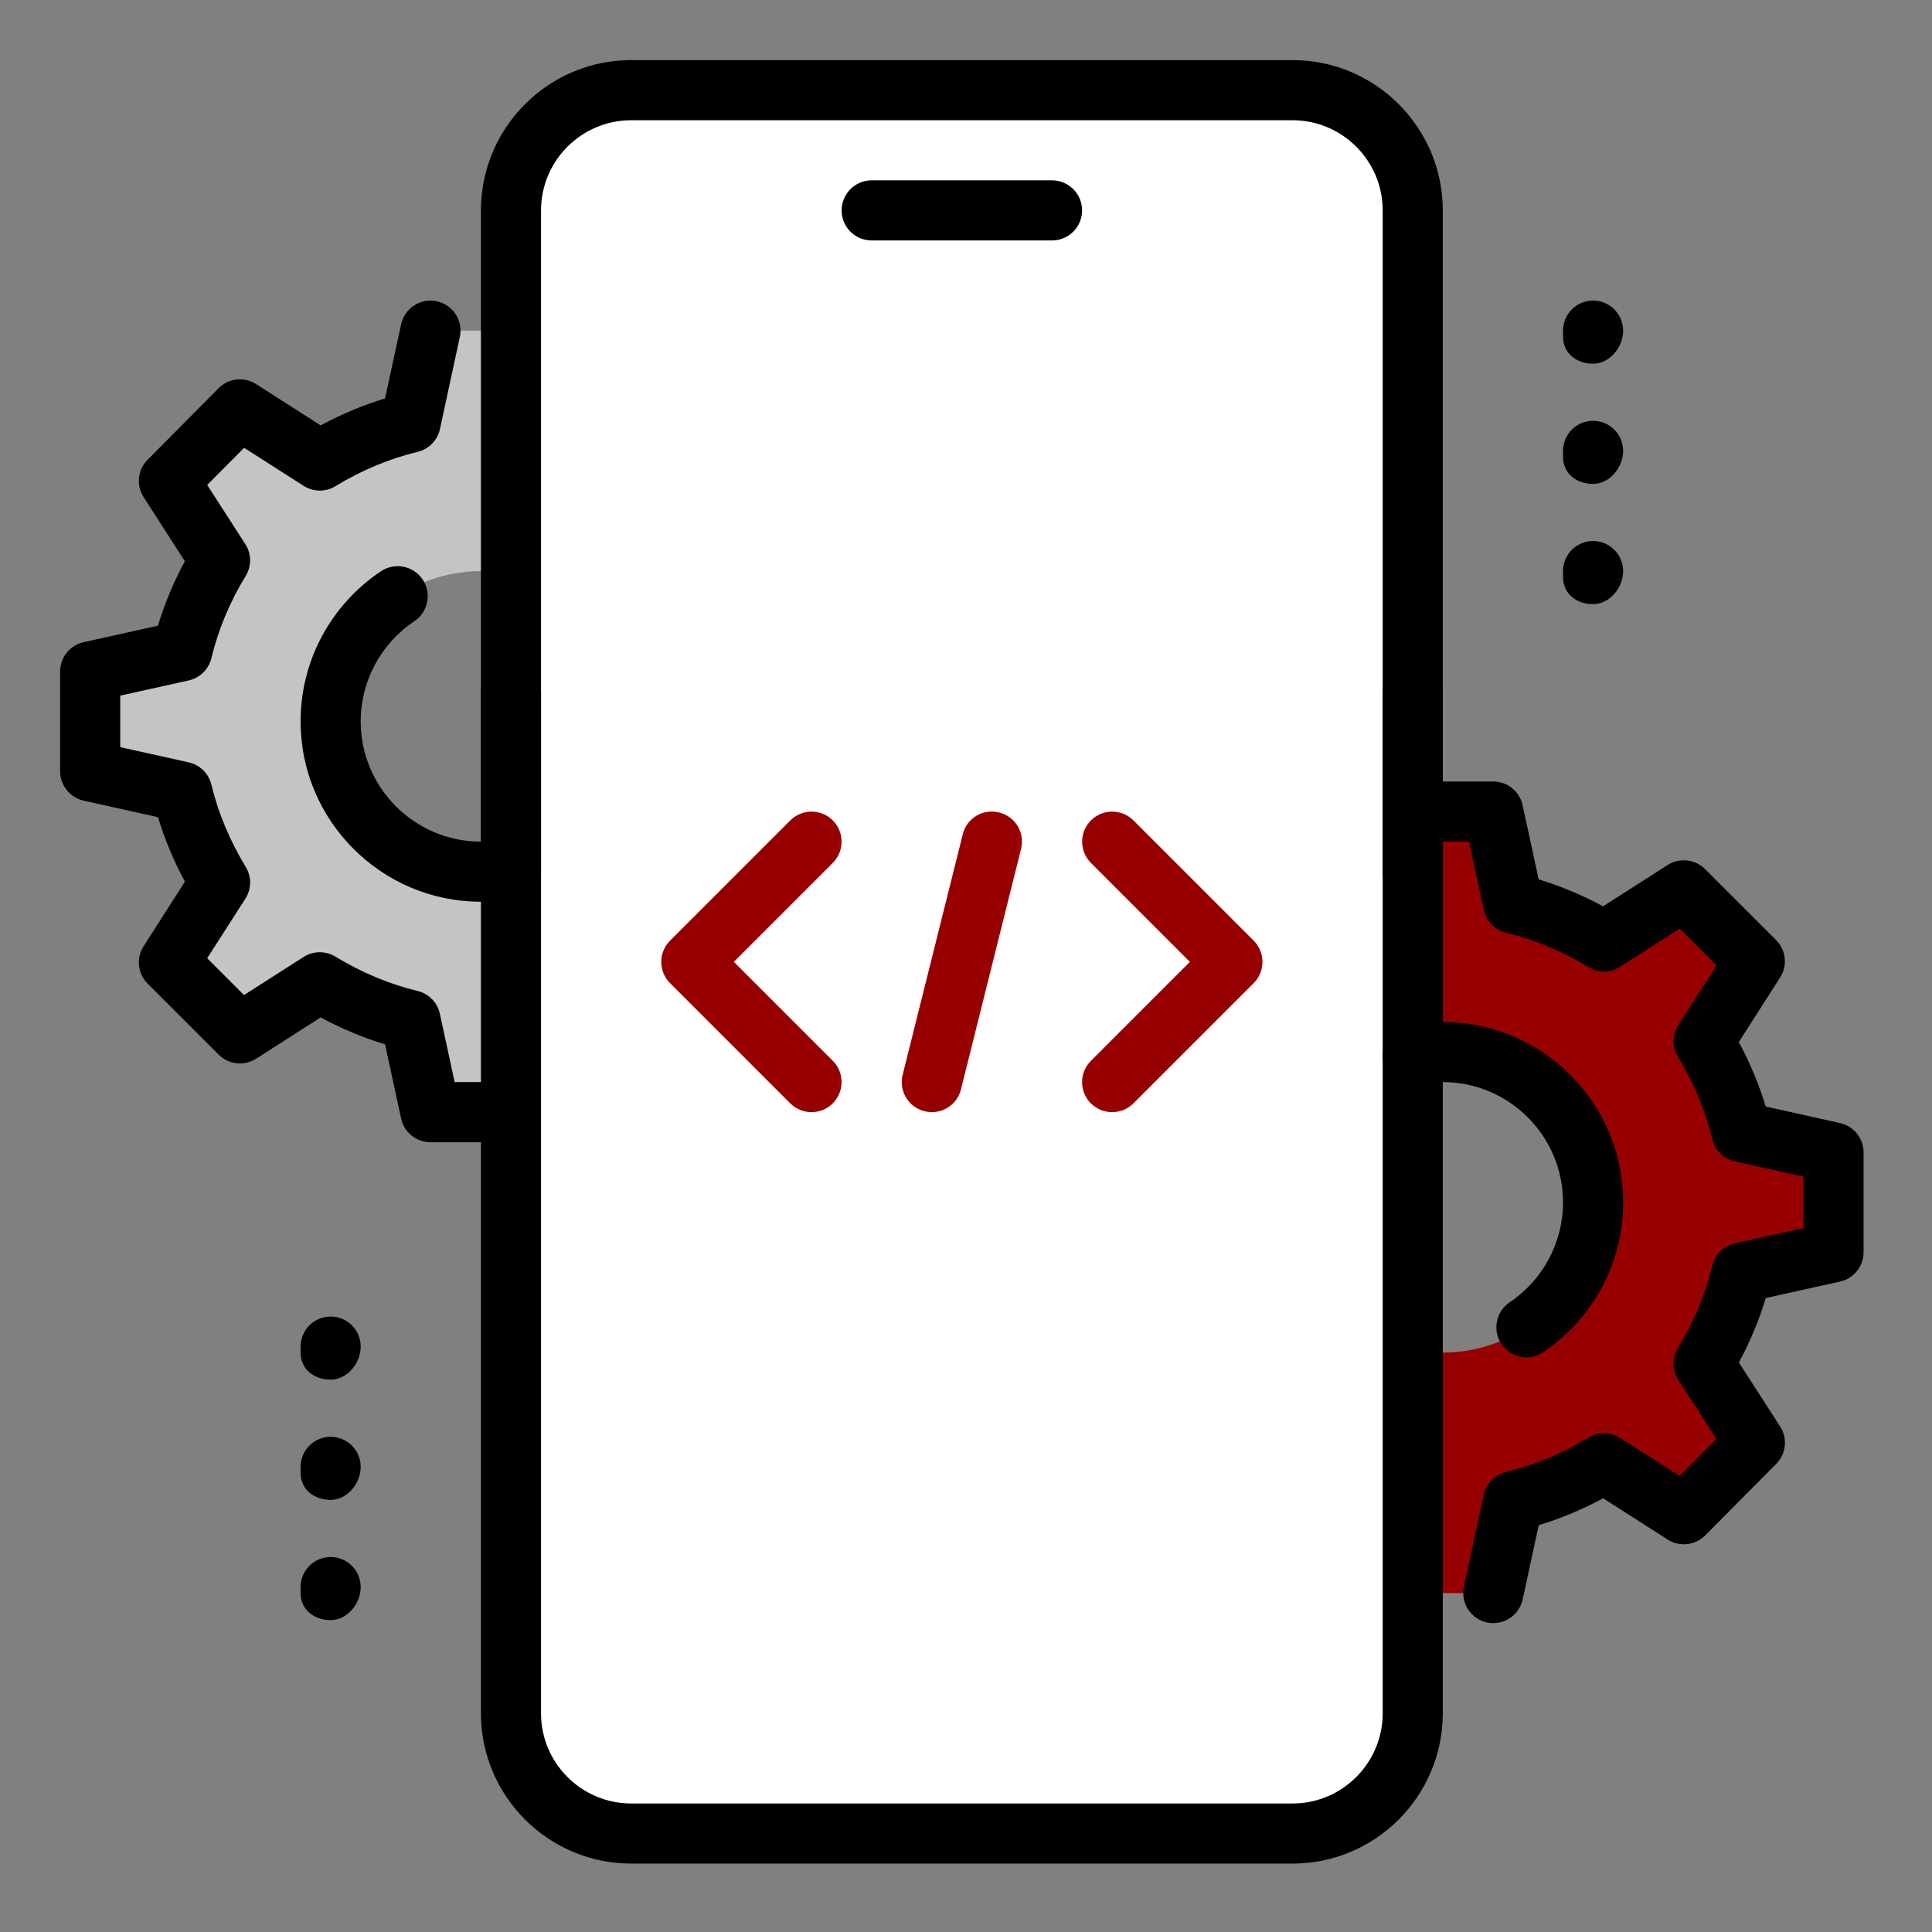 <svg xmlns="http://www.w3.org/2000/svg" width="56" height="56" viewBox="0 0 56 56" fill="none"><rect x="0" y="0" width="56" height="56" fill="#808080" stroke="none"/><path d="M9.584 20.91C9.584 23.315 11.535 25.266 13.94 25.266C16.345 25.266 18.296 23.315 18.296 20.91C18.296 18.505 16.345 16.554 13.94 16.554C11.535 16.554 9.584 18.505 9.584 20.91ZM5.28 22.949L2.614 22.356V19.464L5.28 18.871C5.506 17.93 5.89 17.042 6.378 16.24L4.896 13.94L6.953 11.866L9.27 13.348C10.072 12.86 10.96 12.476 11.901 12.25L12.476 9.584H15.404L15.979 12.25C16.92 12.476 17.808 12.86 18.61 13.348L20.927 11.866L22.984 13.94L21.503 16.24C22.008 17.042 22.374 17.93 22.6 18.871L25.266 19.464V22.356L22.6 22.949C22.374 23.89 22.008 24.778 21.503 25.58L22.985 27.897L20.927 29.954L18.61 28.472C17.808 28.96 16.92 29.344 15.979 29.57L15.404 32.236H12.476L11.901 29.57C10.96 29.344 10.072 28.96 9.27 28.472L6.953 29.954L4.896 27.897L6.379 25.58C5.89 24.778 5.506 23.89 5.28 22.949Z" fill="#C4C4C4"></path><path d="M46.176 34.85C46.176 32.445 44.225 30.494 41.82 30.494C39.415 30.494 37.464 32.445 37.464 34.85C37.464 37.255 39.415 39.206 41.82 39.206C44.225 39.206 46.176 37.255 46.176 34.85ZM50.48 32.811L53.146 33.404V36.296L50.48 36.889C50.254 37.83 49.87 38.718 49.382 39.52L50.864 41.82L48.806 43.894L46.488 42.412C45.687 42.9 44.798 43.284 43.857 43.51L43.282 46.176H40.355L39.779 43.51C38.839 43.284 37.95 42.9 37.148 42.412L34.831 43.894L32.776 41.82L34.259 39.52C33.754 38.718 33.388 37.83 33.161 36.889L30.495 36.296V33.404L33.161 32.811C33.388 31.87 33.754 30.982 34.259 30.18L32.776 27.863L34.834 25.806L37.152 27.288C37.953 26.8 38.842 26.416 39.783 26.19L40.358 23.524H43.285L43.861 26.19C44.801 26.416 45.69 26.8 46.492 27.288L48.809 25.806L50.867 27.863L49.384 30.18C49.87 30.982 50.254 31.87 50.48 32.811Z" fill="#960000"></path><path d="M40.949 49.661C40.949 51.578 39.38 53.146 37.464 53.146H18.296C16.38 53.146 14.811 51.578 14.811 49.661V6.099C14.811 4.182 16.38 2.614 18.296 2.614H37.464C39.38 2.614 40.949 4.182 40.949 6.099V49.661Z" fill="white"></path><path d="M30.494 6.97H25.266C24.785 6.97 24.395 6.58 24.395 6.099C24.395 5.618 24.785 5.227 25.266 5.227H30.494C30.975 5.227 31.365 5.618 31.365 6.099C31.365 6.58 30.975 6.97 30.494 6.97Z" fill="black"></path><path d="M37.464 54.017H18.296C15.893 54.017 13.94 52.062 13.94 49.661V20.039C13.94 19.558 14.33 19.168 14.811 19.168C15.292 19.168 15.682 19.558 15.682 20.039V49.661C15.682 51.102 16.855 52.275 18.296 52.275H37.464C38.905 52.275 40.078 51.102 40.078 49.661V20.039C40.078 19.558 40.468 19.168 40.949 19.168C41.43 19.168 41.82 19.558 41.82 20.039V49.661C41.82 52.062 39.867 54.017 37.464 54.017Z" fill="black"></path><path d="M40.949 26.137C40.468 26.137 40.078 25.747 40.078 25.266V6.099C40.078 4.658 38.905 3.485 37.464 3.485H18.296C16.855 3.485 15.682 4.658 15.682 6.099V25.266C15.682 25.747 15.292 26.137 14.811 26.137C14.33 26.137 13.94 25.747 13.94 25.266V6.099C13.94 3.698 15.893 1.742 18.296 1.742H37.464C39.867 1.742 41.82 3.698 41.82 6.099V25.266C41.82 25.747 41.43 26.137 40.949 26.137Z" fill="black"></path><path d="M46.176 10.542C45.695 10.542 45.305 10.239 45.305 9.758V9.584C45.305 9.103 45.695 8.712 46.176 8.712C46.657 8.712 47.047 9.103 47.047 9.584C47.047 10.065 46.657 10.542 46.176 10.542Z" fill="black"></path><path d="M46.176 14.027C45.695 14.027 45.305 13.724 45.305 13.243V13.069C45.305 12.588 45.695 12.197 46.176 12.197C46.657 12.197 47.047 12.588 47.047 13.069C47.047 13.55 46.657 14.027 46.176 14.027Z" fill="black"></path><path d="M46.176 17.512C45.695 17.512 45.305 17.209 45.305 16.728V16.554C45.305 16.073 45.695 15.682 46.176 15.682C46.657 15.682 47.047 16.073 47.047 16.554C47.047 17.035 46.657 17.512 46.176 17.512Z" fill="black"></path><path d="M9.584 39.99C9.103 39.99 8.713 39.687 8.713 39.206V39.032C8.713 38.551 9.103 38.161 9.584 38.161C10.065 38.161 10.455 38.551 10.455 39.032C10.455 39.513 10.065 39.99 9.584 39.99Z" fill="black"></path><path d="M9.584 43.475C9.103 43.475 8.713 43.172 8.713 42.691V42.517C8.713 42.036 9.103 41.646 9.584 41.646C10.065 41.646 10.455 42.036 10.455 42.517C10.455 42.998 10.065 43.475 9.584 43.475Z" fill="black"></path><path d="M9.584 46.96C9.103 46.96 8.713 46.657 8.713 46.176V46.002C8.713 45.521 9.103 45.131 9.584 45.131C10.065 45.131 10.455 45.521 10.455 46.002C10.455 46.483 10.065 46.96 9.584 46.96Z" fill="black"></path><path d="M43.285 47.047C43.224 47.047 43.162 47.042 43.101 47.028C42.63 46.927 42.332 46.464 42.433 45.993L43.008 43.327C43.078 43 43.331 42.743 43.655 42.665C44.477 42.466 45.279 42.132 46.037 41.67C46.317 41.496 46.678 41.501 46.959 41.679L48.684 42.782L49.752 41.705L48.649 39.994C48.468 39.713 48.464 39.353 48.637 39.069C49.098 38.311 49.433 37.509 49.63 36.687C49.708 36.362 49.963 36.111 50.288 36.038L52.275 35.597V34.104L50.29 33.663C49.964 33.59 49.71 33.339 49.632 33.015C49.435 32.193 49.098 31.391 48.638 30.633C48.464 30.349 48.468 29.99 48.649 29.71L49.754 27.983L48.687 26.916L46.96 28.021C46.68 28.201 46.321 28.204 46.039 28.03C45.279 27.568 44.477 27.233 43.657 27.035C43.331 26.956 43.08 26.699 43.01 26.373L42.581 24.395H41.82C41.339 24.395 40.949 24.005 40.949 23.524C40.949 23.043 41.339 22.652 41.82 22.652H43.284C43.693 22.652 44.049 22.94 44.134 23.341L44.599 25.489C45.237 25.683 45.863 25.944 46.465 26.27L48.337 25.073C48.682 24.853 49.132 24.902 49.422 25.191L51.48 27.247C51.77 27.537 51.818 27.988 51.597 28.333L50.4 30.204C50.726 30.809 50.987 31.435 51.181 32.074L53.333 32.552C53.733 32.641 54.017 32.996 54.017 33.404V36.296C54.017 36.704 53.733 37.059 53.334 37.147L51.182 37.624C50.989 38.264 50.728 38.889 50.402 39.492L51.597 41.346C51.82 41.689 51.773 42.142 51.484 42.432L49.426 44.505C49.135 44.796 48.684 44.845 48.339 44.625L46.467 43.428C45.863 43.754 45.239 44.016 44.601 44.209L44.136 46.357C44.047 46.769 43.684 47.047 43.285 47.047Z" fill="black"></path><path d="M44.244 39.342C43.965 39.342 43.69 39.206 43.521 38.957C43.252 38.558 43.359 38.016 43.759 37.748C44.727 37.096 45.305 36.012 45.305 34.85C45.305 32.928 43.742 31.365 41.82 31.365C41.583 31.365 41.348 31.389 41.123 31.435C40.656 31.529 40.191 31.229 40.093 30.755C39.997 30.283 40.3 29.823 40.773 29.727C41.114 29.659 41.466 29.622 41.82 29.622C44.702 29.622 47.047 31.968 47.047 34.85C47.047 36.594 46.181 38.218 44.728 39.194C44.58 39.293 44.411 39.342 44.244 39.342Z" fill="black"></path><path d="M13.94 26.137C11.058 26.137 8.713 23.792 8.713 20.91C8.713 19.159 9.584 17.533 11.044 16.557C11.44 16.292 11.983 16.397 12.252 16.799C12.518 17.198 12.41 17.74 12.009 18.007C11.037 18.659 10.455 19.742 10.455 20.91C10.455 22.832 12.018 24.395 13.94 24.395C14.174 24.395 14.403 24.372 14.623 24.327C15.085 24.231 15.554 24.536 15.649 25.01C15.745 25.482 15.439 25.941 14.966 26.035C14.633 26.103 14.292 26.137 13.94 26.137Z" fill="black"></path><path d="M13.94 33.108H12.476C12.067 33.108 11.711 32.82 11.626 32.419L11.161 30.271C10.523 30.077 9.897 29.816 9.294 29.49L7.423 30.687C7.076 30.907 6.628 30.86 6.337 30.569L4.28 28.512C3.99 28.223 3.942 27.772 4.163 27.427L5.36 25.555C5.034 24.951 4.773 24.325 4.579 23.686L2.427 23.208C2.027 23.119 1.742 22.764 1.742 22.356V19.464C1.742 19.056 2.027 18.701 2.426 18.613L4.578 18.136C4.771 17.496 5.032 16.871 5.358 16.268L4.165 14.412C3.942 14.069 3.989 13.616 4.278 13.327L6.336 11.253C6.623 10.96 7.076 10.912 7.423 11.133L9.294 12.33C9.899 12.004 10.523 11.743 11.161 11.549L11.626 9.401C11.727 8.929 12.199 8.629 12.661 8.733C13.132 8.834 13.429 9.298 13.328 9.768L12.753 12.434C12.684 12.762 12.431 13.018 12.107 13.097C11.284 13.295 10.483 13.63 9.723 14.092C9.441 14.266 9.082 14.261 8.801 14.083L7.076 12.98L6.006 14.057L7.109 15.768C7.292 16.048 7.296 16.409 7.122 16.693C6.66 17.451 6.325 18.253 6.128 19.075C6.05 19.399 5.796 19.65 5.47 19.723L3.485 20.163V21.656L5.47 22.097C5.796 22.17 6.05 22.421 6.128 22.745C6.325 23.567 6.662 24.369 7.122 25.127C7.296 25.411 7.292 25.77 7.111 26.05L6.006 27.775L7.073 28.842L8.8 27.737C9.08 27.559 9.441 27.556 9.721 27.728C10.481 28.19 11.283 28.525 12.103 28.723C12.429 28.802 12.68 29.06 12.75 29.386L13.178 31.365H13.94C14.421 31.365 14.811 31.755 14.811 32.236C14.811 32.717 14.421 33.108 13.94 33.108Z" fill="black"></path><path d="M27.009 32.236C26.939 32.236 26.869 32.227 26.798 32.21C26.329 32.093 26.047 31.621 26.164 31.154L27.906 24.184C28.021 23.715 28.486 23.433 28.962 23.55C29.431 23.667 29.713 24.139 29.596 24.606L27.854 31.576C27.756 31.973 27.401 32.236 27.009 32.236Z" fill="#960000"></path><path d="M32.236 32.236C32.013 32.236 31.79 32.151 31.619 31.982C31.28 31.642 31.28 31.09 31.619 30.75L34.489 27.88L31.621 25.012C31.281 24.672 31.281 24.12 31.621 23.78C31.961 23.44 32.513 23.44 32.853 23.78L36.338 27.265C36.678 27.605 36.678 28.157 36.338 28.497L32.853 31.982C32.682 32.151 32.459 32.236 32.236 32.236Z" fill="#960000"></path><path d="M23.524 32.236C23.301 32.236 23.078 32.151 22.907 31.982L19.422 28.497C19.082 28.157 19.082 27.605 19.422 27.265L22.907 23.78C23.247 23.44 23.799 23.44 24.139 23.78C24.479 24.12 24.479 24.672 24.139 25.012L21.271 27.88L24.139 30.748C24.479 31.088 24.479 31.64 24.139 31.98C23.97 32.151 23.747 32.236 23.524 32.236Z" fill="#960000"></path></svg>